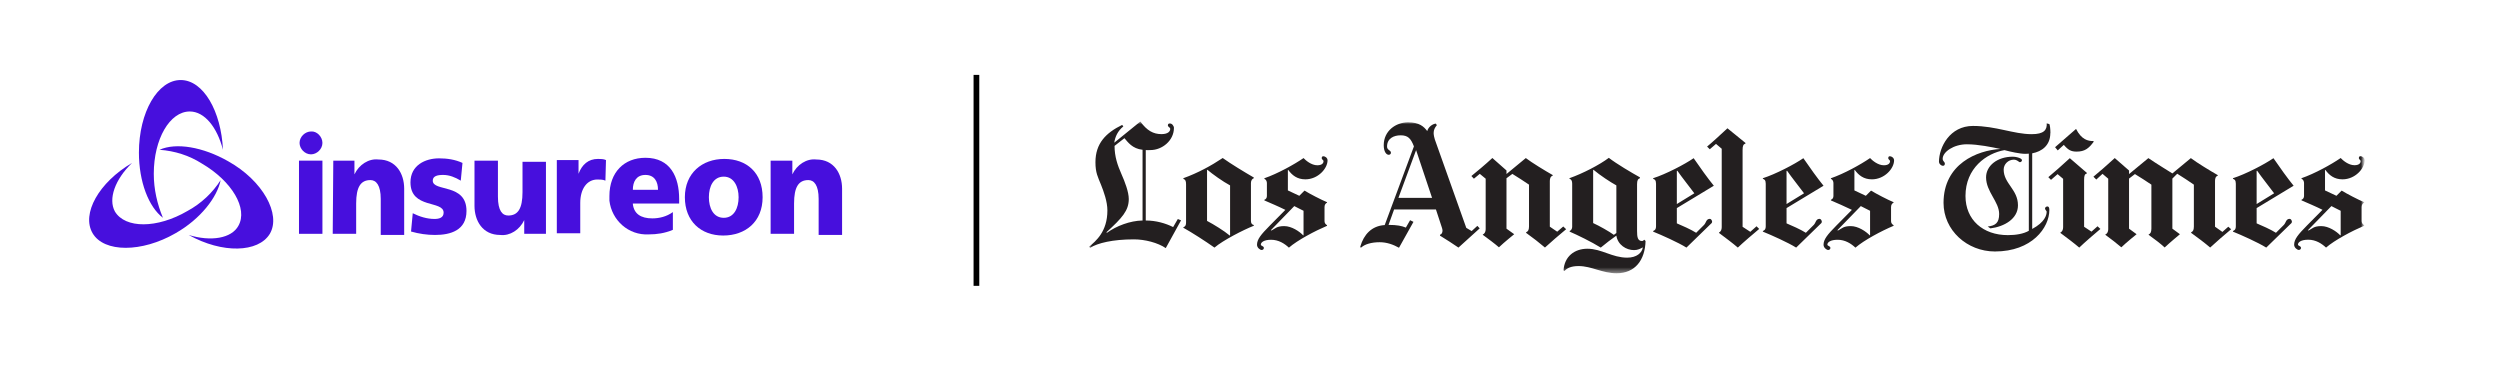 <?xml version="1.0" encoding="UTF-8"?>
<svg id="Layer_1" data-name="Layer 1" xmlns="http://www.w3.org/2000/svg" xmlns:xlink="http://www.w3.org/1999/xlink" viewBox="0 0 437.31 64" height="64" width="437.31">
  <defs>
    <mask id="mask" x="190.51" y="21.26" width="223.13" height="26.54" maskUnits="userSpaceOnUse">
      <g id="mask0_2746_38149" data-name="mask0 2746 38149">
        <path d="M190.51,47.8h223.13v-26.54h-223.13v26.54Z" style="fill: #fff; stroke-width: 0px;"/>
      </g>
    </mask>
    <mask id="mask-1" x="-123.52" y="-62.81" width="851.3" height="1806.47" maskUnits="userSpaceOnUse">
      <g id="mask1_2746_38149" data-name="mask1 2746 38149">
        <path d="M-123.52,1743.66h851.3V-62.81H-123.52v1806.47Z" style="fill: #fff; stroke-width: 0px;"/>
      </g>
    </mask>
    <mask id="mask-2" x="190.51" y="21.26" width="223.13" height="26.54" maskUnits="userSpaceOnUse">
      <g id="mask2_2746_38149" data-name="mask2 2746 38149">
        <path d="M190.51,21.26h223.13v26.54h-223.13v-26.54Z" style="fill: #fff; stroke-width: 0px;"/>
      </g>
    </mask>
  </defs>
  <g id="Layer_1-2" data-name="Layer 1">
    <g id="Layer_1-2" data-name="Layer 1-2">
      <g id="Layer_2" data-name="Layer 2">
        <line x1="170.8" y1="13.1" x2="170.8" y2="50" style="fill: none; stroke: #000; stroke-miterlimit: 10;"/>
      </g>
      <g id="Layer_3" data-name="Layer 3">
        <g>
          <rect x="52.3" y="28.1" width="4.1" height="12.8" style="fill: #470fdd; stroke-width: 0px;"/>
          <path d="M58.3,28.1h3.7v2.4h0c.8-1.7,2.5-2.8,4.2-2.6,3.1,0,4.5,2.5,4.5,5.1v8.1h-4.1v-6.3c0-2.4-.8-3.3-1.8-3.3-1.7,0-2.5,1.2-2.5,4.1v5.3h-4.1s.1-12.8.1-12.8Z" style="fill: #470fdd; fill-rule: evenodd; stroke-width: 0px;"/>
          <path d="M72.2,37.3c1.2.6,2.5,1,3.8,1,.8,0,1.6-.2,1.6-1.1,0-2.2-5.8-.6-5.8-5.3,0-3,2.6-4.2,5-4.2,1.4,0,2.8.2,4.1.8l-.3,3.1c-1-.6-2-1-3.1-1-1,0-1.8.2-1.8,1,0,2,5.9.4,5.9,5.3,0,3.4-2.8,4.2-5.5,4.2-1.4,0-2.8-.2-4.2-.6,0,0,.3-3.2.3-3.2Z" style="fill: #470fdd; fill-rule: evenodd; stroke-width: 0px;"/>
          <path d="M95.5,40.9h-3.8v-2.4h0c-.8,1.7-2.5,2.8-4.2,2.6-3.1,0-4.5-2.5-4.5-5.1v-7.9h4.1v6.3c0,2.5.8,3.3,1.8,3.3,1.7,0,2.5-1.2,2.5-4.1v-5.3h4.1v12.6Z" style="fill: #470fdd; fill-rule: evenodd; stroke-width: 0px;"/>
          <path d="M105.9,31.6c-.4-.2-1-.2-1.4-.2-1.8,0-3,1.6-3,4.1v5.3h-4.1v-12.8h3.8v2.4h0c.6-1.6,1.7-2.6,3.4-2.6.4,0,1,0,1.4.2,0,0-.1,3.6-.1,3.6Z" style="fill: #470fdd; fill-rule: evenodd; stroke-width: 0px;"/>
          <path d="M110.7,35.7c.2,1.7,1.4,2.5,3.4,2.5,1.2,0,2.5-.3,3.6-1.1v3.1c-1.4.6-2.8.8-4.2.8-3.6.2-6.5-2.5-6.9-5.9v-.8c0-4.2,2.6-6.7,6.3-6.7,4.4,0,5.9,3.4,5.9,7.2v.8h-8.1s0,.1,0,.1ZM115.1,33.2c0-1.4-.6-2.6-2.2-2.6s-2.2,1.2-2.2,2.6c0,0,4.4,0,4.4,0Z" style="fill: #470fdd; fill-rule: evenodd; stroke-width: 0px;"/>
          <path d="M119.8,34.5c0-4.2,3-6.7,6.9-6.7s6.7,2.4,6.7,6.7-3,6.7-6.9,6.7-6.7-2.5-6.7-6.7M129.2,34.5c0-1.8-.8-3.6-2.6-3.6s-2.6,1.7-2.6,3.6.8,3.6,2.6,3.6,2.6-1.7,2.6-3.6" style="fill: #470fdd; fill-rule: evenodd; stroke-width: 0px;"/>
          <path d="M134.8,28.1h3.8v2.4h0c.8-1.7,2.5-2.8,4.2-2.6,3.1,0,4.5,2.5,4.5,5.1v8.1h-4.1v-6.3c0-2.4-.8-3.3-1.8-3.3-1.7,0-2.5,1.2-2.5,4.1v5.3h-4.1v-12.8h0Z" style="fill: #470fdd; fill-rule: evenodd; stroke-width: 0px;"/>
          <path d="M56.4,25c0,1.1-1,2-2,2-1.1,0-2-1-2-2,0-1.1,1-2,2-2,1-.1,2,.9,2,2" style="fill: #470fdd; fill-rule: evenodd; stroke-width: 0px;"/>
          <path d="M26.9,30.4c0-6.1,2.8-10.9,6.3-10.9,2.6,0,4.8,2.8,5.8,6.7-.3-6.7-3.4-12.2-7.4-12.2s-7.3,5.6-7.3,12.7c0,5.1,1.7,9.5,4.2,11.4-1-2.4-1.6-5-1.6-7.7" style="fill: #470fdd; fill-rule: evenodd; stroke-width: 0px;"/>
          <path d="M35.3,28.6c5.3,3.1,8.1,7.9,6.4,10.9-1.2,2.2-4.8,2.8-8.7,1.6,5.9,3.3,12.2,3.1,14.2-.2,2-3.4-1.2-9.3-7.3-12.7-4.4-2.5-9.1-3.3-12-2,2.7.2,5.2,1,7.4,2.4" style="fill: #470fdd; fill-rule: evenodd; stroke-width: 0px;"/>
          <path d="M32.8,36.9c-5.3,3.1-10.9,3.1-12.7.1-1.2-2.2,0-5.6,3-8.5-5.8,3.4-8.9,8.9-6.9,12.3s8.6,3.4,14.5,0c4.4-2.5,7.3-6.3,7.9-9.3-1.4,2.2-3.4,4.1-5.8,5.4" style="fill: #470fdd; fill-rule: evenodd; stroke-width: 0px;"/>
        </g>
      </g>
    </g>
  </g>
  <g style="mask: url(#mask);">
    <g style="mask: url(#mask-1);">
      <g>
        <g style="mask: url(#mask-2);">
          <g>
            <path d="M390.28,40.1c-.87.71-2.86,2.44-3.67,3.2-.76-.66-2.34-1.87-3.32-2.56v-.12c.28-.09.47-.35.47-.97v-7.35c-.79-.56-2.06-1.38-2.91-1.91l-.85.85v8.76l1.32.97s-1.86,1.55-2.67,2.32c-.73-.69-1.81-1.49-2.79-2.2v-.09c.28-.09.47-.38.47-1v-7.7c-.79-.56-2.03-1.32-2.88-1.85l-1.03.79v8.76l1.32.97s-1.8,1.45-2.67,2.29c-.82-.71-1.7-1.37-2.79-2.18v-.06c.31-.12.5-.49.5-.91v-8.85l-1-.85-1.09,1-.5-.5c.82-.66,2.56-2.18,3.73-3.26l2.5,2.18v.62l3.38-2.79c1.06.74,4.2,2.68,4.2,2.68l3.23-2.68c1.04.79,3.4,2.23,4.7,2.97v.12c-.44.11-.47.65-.47.94v7.97l1.29.91,1.03-.91.5.44ZM366.24,24.79c-.87,1.19-1.58,1.73-3,1.73-.95,0-1.47-.28-2.23-1.18l-1.06.97-.47-.56,3.67-3.2c.95,1.88,2.1,2.14,3.03,2.12l.06.12Z" style="fill: #231f20; stroke-width: 0px;"/>
            <path d="M367.41,40.05c-.95.79-2.83,2.42-3.7,3.26-.82-.71-2.2-1.75-3.29-2.56v-.09c.31-.12.47-.49.47-.91v-8.47l-.97-.82-1.15,1-.47-.47c.82-.66,2.59-2.24,3.76-3.32l2.97,2.56v.12c-.35.1-.47.33-.47,1.12v8.2l1.29.85,1.06-.94.5.47ZM307.72,40.05c-.95.79-2.86,2.42-3.73,3.26-.82-.71-2.2-1.75-3.29-2.56v-.09c.31-.12.47-.49.47-.91v-13.73l-1-.85-1.09.94-.47-.47c.82-.66,2.39-2.12,3.56-3.2l3.15,2.56v.12c-.35.11-.5.33-.5,1.12v13.43l1.35.88,1.09-.97.47.47ZM273.95,40.1c-.87.71-2.89,2.44-3.7,3.2-.76-.66-2.31-1.87-3.29-2.56v-.12c.28-.09.5-.35.5-.97v-7.35c-.79-.56-2.07-1.35-2.91-1.88-.17.12-.85.61-1.03.76v8.82l1.35.97s-1.8,1.45-2.67,2.29c-.82-.71-1.73-1.37-2.82-2.18v-.06c.31-.12.5-.49.5-.91v-8.85l-1.03-.85-1.03.85-.44-.47c.82-.66,2.5-2.06,3.67-3.15l2.47,2.18v.62l3.38-2.79c1.03.79,3.39,2.23,4.7,2.97v.12c-.44.11-.5.65-.5.94v7.97l1.29.88,1.06-.91.5.47ZM409.44,41.13v-4.26c-.52-.24-1.1-.57-1.62-.82l-4.12,4.23.15.03c.64-.34.9-.76,2.2-.76s2.68.94,3.32,1.62l.06-.03ZM413.64,28.05c0,1.43-1.67,3.32-3.88,3.32-1.45,0-2.32-.72-3-1.65l-.06.03v3.56l2,.94.91-.91c.94.58,2.9,1.59,3.94,2.03v.09c-.2.08-.44.31-.44.73v2.5c0,.36.25.6.44.68v.12c-2.12.9-5.18,2.52-6.67,3.82-.76-.71-1.79-1.38-3.12-1.38-1.24,0-1.79.44-1.79.85,0,.26.53.22.53.59,0,.17-.15.35-.38.35-.29,0-.82-.4-.82-.91,0-.95.68-1.78,2.23-3.35l2.73-2.76c-1.12-.56-2.76-1.26-3.67-1.65v-.12c.27-.07.44-.34.44-.65v-2.26c0-.25-.11-.63-.44-.73v-.12c2.29-.79,5.19-2.39,6.85-3.53.37.4,1.36,1.26,2.41,1.26.88,0,1.09-.43,1.09-.73,0-.17-.32-.26-.32-.53,0-.23.12-.32.29-.32.26,0,.73.25.73.73Z" style="fill: #231f20; stroke-width: 0px;"/>
          </g>
        </g>
        <path d="M397.8,33.81c-.76-1.03-2.12-2.72-2.97-3.94l-.09.03v5.79l3.06-1.88ZM401.21,32.49l-6.47,3.91v2.67c.82.34,2.51,1.09,3.38,1.65l1.38-1.38c.38-.38.35-1.06,1.03-1.06.19,0,.38.29.38.5,0,.23-.18.33-.29.44l-4.2,4.09c-1.44-.9-4.38-2.21-5.82-2.79v-.12c.23-.08.5-.24.5-.82v-7.44c0-.61-.23-.8-.5-.85v-.12c2.18-.69,5.5-2.41,7.08-3.5,1.09,1.59,2.49,3.55,3.53,4.82ZM354.89,40.37v-13.49c-.16.01-.45.03-.62.03-.94,0-2.58-.36-3.64-.65-3.16.55-6.82,3.15-6.82,8.02,0,4.18,3.06,6.85,7.41,6.85,1.47,0,2.77-.24,3.67-.76ZM358.65,23.29c0,2.13-1.46,3.21-3.17,3.53v13.23c2.21-1.19,2.53-2.41,2.53-3.03,0-.13-.29-.32-.29-.56,0-.19.24-.35.41-.35.25,0,.35.22.35.62,0,3.1-3.04,7.26-9.52,7.26-4.87,0-8.99-3.71-8.99-8.5,0-6.82,5.88-9.2,9.96-9.43-1.5-.32-3.88-.82-5.88-.82-2.32,0-4.23,1.34-4.23,2.53,0,.45.38.53.38.85,0,.18-.07.38-.32.38-.38,0-.71-.39-.71-.68,0-2.59,1.91-6.29,5.94-6.29s7.11,1.44,10.29,1.44c2.1,0,2.7-.72,2.62-1.91l.47.15c.08.19.18.79.18,1.59ZM327.12,41.13v-4.26c-.52-.24-1.1-.57-1.62-.82l-4.11,4.23.15.03c.64-.34.9-.76,2.2-.76s2.68.94,3.32,1.62l.06-.03ZM331.32,28.05c0,1.43-1.67,3.32-3.88,3.32-1.45,0-2.32-.72-3-1.65l-.06.03v3.56l2,.94.91-.91c.94.58,2.9,1.59,3.94,2.03v.09c-.2.08-.44.31-.44.74v2.5c0,.36.25.6.44.68v.12c-2.13.9-5.18,2.52-6.67,3.82-.76-.71-1.79-1.38-3.12-1.38-1.24,0-1.79.44-1.79.85,0,.26.53.22.53.59,0,.17-.15.35-.38.35-.29,0-.82-.4-.82-.91,0-.95.68-1.78,2.23-3.35l2.73-2.76c-1.13-.56-2.76-1.26-3.67-1.65v-.12c.27-.07.44-.34.44-.65v-2.26c0-.25-.11-.63-.44-.73v-.12c2.29-.79,5.19-2.39,6.85-3.53.37.4,1.36,1.26,2.41,1.26.88,0,1.09-.43,1.09-.73,0-.17-.32-.26-.32-.53,0-.23.12-.32.29-.32.26,0,.73.25.73.73Z" style="fill: #231f20; stroke-width: 0px;"/>
        <path d="M315.57,33.81c-.76-1.03-2.12-2.72-2.97-3.94l-.09.03v5.79l3.06-1.88ZM318.98,32.49l-6.47,3.91v2.67c.82.34,2.51,1.09,3.38,1.65l1.38-1.38c.38-.38.35-1.06,1.03-1.06.19,0,.38.29.38.5,0,.23-.18.33-.29.44l-4.2,4.09c-1.44-.9-4.38-2.21-5.82-2.79v-.12c.23-.08.5-.24.5-.82v-7.44c0-.61-.23-.8-.5-.85v-.12c2.18-.69,5.5-2.41,7.08-3.5,1.09,1.59,2.49,3.55,3.53,4.82ZM296.38,33.81c-.76-1.03-2.12-2.72-2.97-3.94l-.09.03v5.79l3.06-1.88ZM299.79,32.49l-6.47,3.91v2.67c.82.34,2.51,1.09,3.38,1.65l1.38-1.38c.38-.38.35-1.06,1.03-1.06.19,0,.38.29.38.5,0,.23-.18.33-.29.44l-4.2,4.09c-1.44-.9-4.38-2.21-5.82-2.79v-.12c.23-.08.5-.24.5-.82v-7.44c0-.61-.24-.8-.5-.85v-.12c2.18-.69,5.5-2.41,7.08-3.5,1.09,1.59,2.49,3.55,3.53,4.82ZM282.74,40.75v-8.32c-1.06-.58-2.83-1.75-4-2.73l-.06.03v9.29c1.06.48,2.82,1.47,3.62,2.06l.44-.32ZM287.85,42.13c-.09,3.36-1.82,5.67-5.06,5.67-2.53,0-4.38-1.26-6.67-1.26-1.34,0-2.06.4-2.44.85l-.18-.09c.14-2.43,1.91-3.79,4.17-3.79,2.5,0,4.32,1.56,6.96,1.56,1.69,0,2.57-.86,2.73-1.73l-.03-.06c-.35.21-.82.47-1.5.47-1.36,0-2.84-.91-3.09-2.53-.65.44-2.09,1.54-2.73,2.09-1.6-1-4.18-2.25-5.44-2.79v-.12c.26-.08.44-.4.44-.71v-7.58c0-.45-.15-.77-.47-.82v-.12c2.32-.82,5.27-2.34,6.88-3.56,1.39,1.07,3.95,2.58,5.44,3.41v.15c-.33.13-.5.34-.5,1.06v8.17c0,1.05.1,1.76.88,1.76.12,0,.27-.1.38-.23l.21.21ZM250.5,34.61l-2.79-8.35-3.09,8.35h5.88ZM258.82,39.96l-3.7,3.35c-1.04-.71-1.93-1.29-3.23-2.09v-.15c.3-.1.44-.39.44-.73,0-.15-.04-.31-.09-.47l-1.06-3.23h-7.32l-.97,2.7c1.51,0,2.29.17,3.03.47l.74-1.29.59.29-2.53,4.53c-.99-.55-2.11-.97-3.38-.97-1.49,0-2.62.38-3.17.88-.11.1-.27.07-.21-.15.6-2.04,1.95-3.59,4.26-3.73l5.11-13.76c-.53-1.38-1.04-1.94-2.32-1.94-1.2,0-2.38.54-2.38,1.97,0,.66.68.6.68,1.09,0,.17-.15.35-.38.35-.44,0-.88-.56-.88-1.68,0-2.51,2.11-4,4.26-4,1.96,0,2.75.73,3.35,1.53.19-.74.92-1.23,1.5-1.32l.18.29c-.36.44-.56.83-.56,1.38,0,.29.12.89.21,1.12l5.5,15.46.94.56,1-.91.41.44ZM228.02,41.13v-4.26c-.52-.24-1.1-.57-1.62-.82l-4.11,4.23.15.03c.64-.34.9-.76,2.2-.76s2.68.94,3.32,1.62l.06-.03ZM232.22,28.05c0,1.43-1.67,3.32-3.88,3.32-1.45,0-2.32-.72-3-1.65l-.06.03v3.56l2,.94.91-.91c.94.58,2.9,1.59,3.94,2.03v.09c-.2.08-.44.31-.44.74v2.5c0,.36.25.6.44.68v.12c-2.12.9-5.18,2.52-6.67,3.82-.76-.71-1.79-1.38-3.12-1.38-1.24,0-1.79.44-1.79.85,0,.26.53.22.53.59,0,.17-.15.35-.38.35-.29,0-.82-.4-.82-.91,0-.95.68-1.78,2.23-3.35l2.73-2.76c-1.12-.56-2.76-1.26-3.67-1.65v-.12c.27-.07.44-.34.44-.65v-2.26c0-.25-.11-.63-.44-.73v-.12c2.29-.79,5.19-2.39,6.85-3.53.37.4,1.36,1.26,2.41,1.26.88,0,1.09-.43,1.09-.73,0-.17-.32-.26-.32-.53,0-.23.12-.32.29-.32.26,0,.73.25.73.73ZM215.17,41.16v-8.73c-1.25-.66-3.1-1.99-3.97-2.73l-.06.03v8.91c1.2.63,2.99,1.74,3.97,2.56l.06-.03ZM219.32,39.49c-1.82.72-5.35,2.52-6.88,3.82-1.61-1.14-3.95-2.64-5.44-3.47v-.09c.38-.13.47-.4.47-.85v-6.67c0-.61-.14-.83-.47-.94v-.12c2.51-.9,4.86-2.18,6.88-3.53,1.39,1,3.83,2.48,5.44,3.41v.12c-.29.11-.5.4-.5.85v6.61c0,.48.2.66.5.73v.12ZM199.86,38.57v-12.37c-1.79-.19-2.57-1.34-3.17-2.03l-1.73,1.35c0,1.88.54,3.41,1.2,4.91.61,1.37,1.29,3.15,1.29,4.38,0,2.03-1.16,3.31-3.91,5.82l.09.09c1.64-1.19,4.03-2.11,6.23-2.15ZM206.59,38.55l-2.67,4.85c-1.4-.95-3.65-1.53-5.56-1.53-3.76,0-6.34.65-7.67,1.47l-.18-.18c1.19-1.01,3.2-2.64,3.2-6.35,0-1.56-.65-3.33-1.12-4.5-.54-1.35-.97-2.06-.97-3.94,0-3.28,1.82-5.13,4.67-6.52l.21.26c-.98.79-1.44,1.82-1.59,2.85l4.56-3.7c1.17,1.59,2.27,2.2,3.7,2.2,1.18,0,1.53-.51,1.53-.91,0-.29-.41-.33-.41-.62s.19-.35.35-.35c.36,0,.71.45.71.79,0,2.23-2.07,3.88-4.11,3.88-.35,0-.6.04-.82,0v12.32c1.77,0,3.46.48,4.79,1.15l.82-1.41.56.23ZM353.69,28.05c0,.18-.22.32-.35.32-.23,0-.43-.44-1.09-.44-.96,0-1.76.8-1.76,1.73,0,2.46,2.5,3.46,2.5,6.26,0,2.35-2.37,3.72-4.82,4.03l-.47-.32c1.34-.17,2-.62,2-2.2,0-2.14-2.29-3.89-2.29-6.41,0-2.04,1.98-3.61,4.67-3.61.53,0,1.04.16,1.32.29.16.08.29.19.29.35Z" style="fill: #231f20; stroke-width: 0px;"/>
      </g>
    </g>
  </g>
</svg>